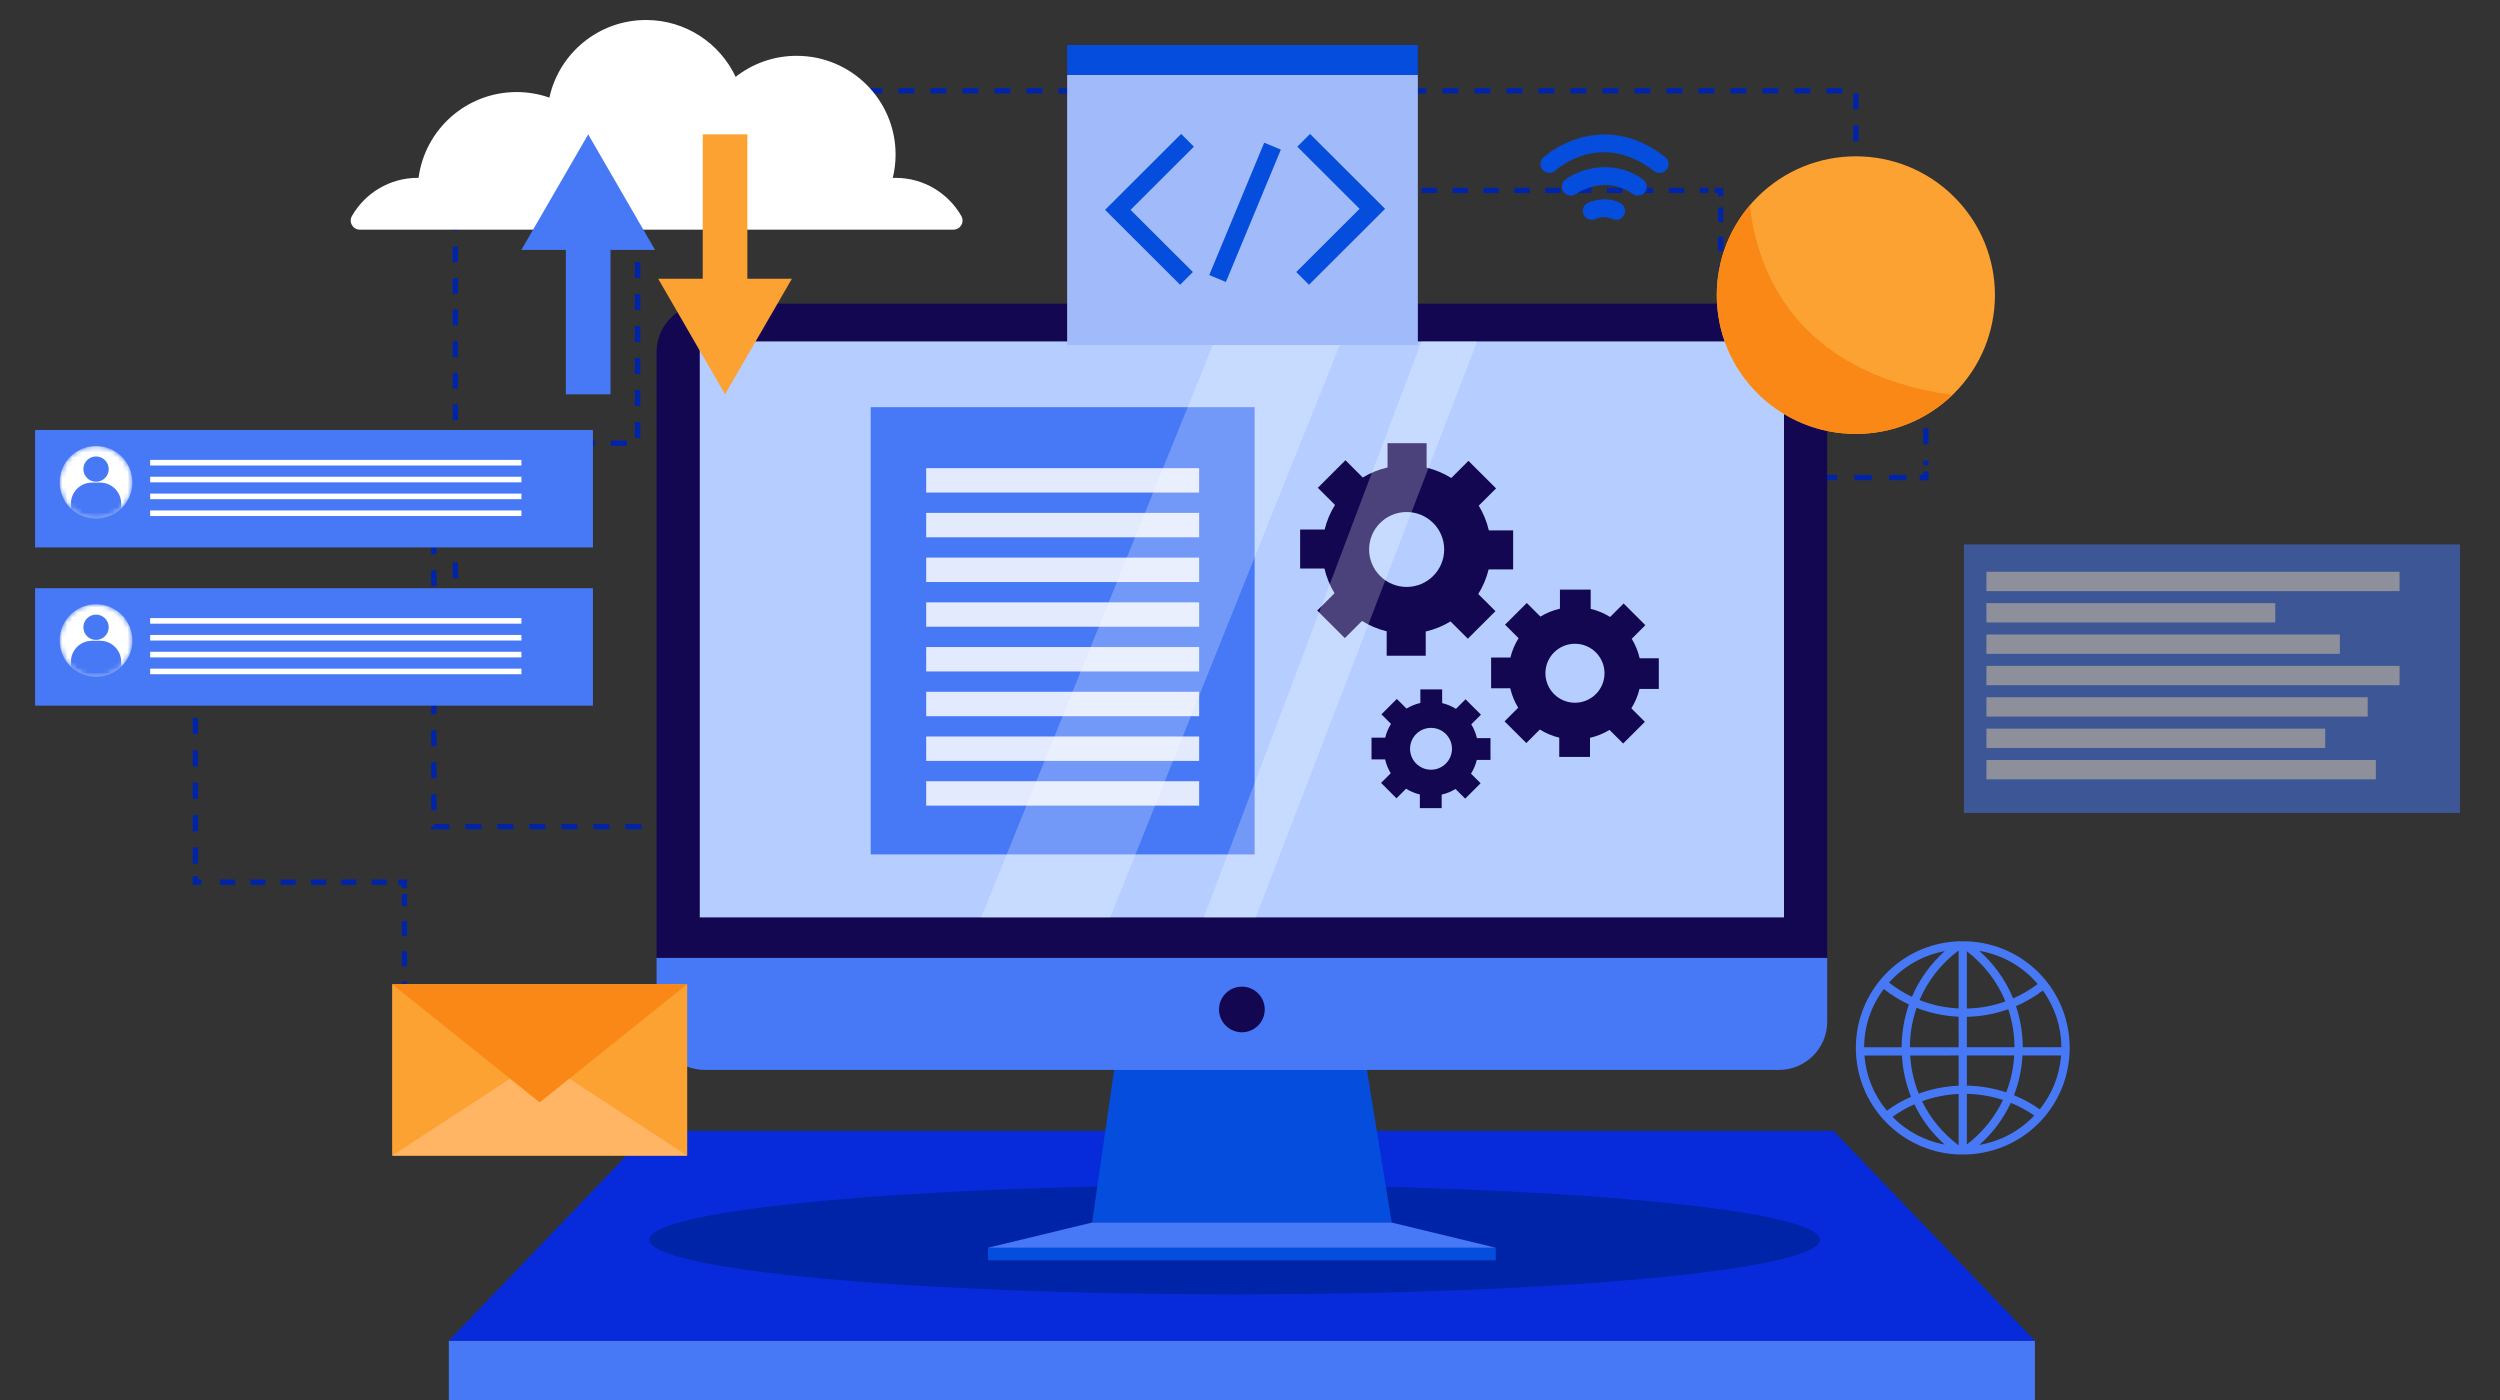 <svg width="500" height="280" viewBox="0 0 500 280" fill="none" xmlns="http://www.w3.org/2000/svg">
<rect x="0" y="0" width="500" height="280" fill="#333333" stroke="none"/>
<g clip-path="url(#clip0_1499_14522)">
<path d="M371.173 41.066V18.16H127.514V28.352V88.638H86.773V165.343H137.438" stroke="#0024A8" stroke-width="1.066" stroke-miterlimit="10" stroke-dasharray="3.2 3.2"/>
<path d="M80.879 208.876V207.656" stroke="#0024A8" stroke-width="1.066" stroke-miterlimit="10"/>
<path d="M80.879 205.348V178.812" stroke="#0024A8" stroke-width="1.066" stroke-miterlimit="10" stroke-dasharray="3.02 3.02"/>
<path d="M80.879 177.657V176.438H79.656" stroke="#0024A8" stroke-width="1.066" stroke-miterlimit="10"/>
<path d="M77.341 176.438H41.457" stroke="#0024A8" stroke-width="1.066" stroke-miterlimit="10" stroke-dasharray="3.03 3.03"/>
<path d="M40.3 176.439H39.078V175.219" stroke="#0024A8" stroke-width="1.066" stroke-miterlimit="10"/>
<path d="M39.078 172.744V134.371" stroke="#0024A8" stroke-width="1.066" stroke-miterlimit="10" stroke-dasharray="3.24 3.24"/>
<path d="M39.078 133.134V131.914H40.3" stroke="#0024A8" stroke-width="1.066" stroke-miterlimit="10"/>
<path d="M42.66 131.914H88.664" stroke="#0024A8" stroke-width="1.066" stroke-miterlimit="10" stroke-dasharray="3.09 3.09"/>
<path d="M89.844 131.911H91.065V130.691" stroke="#0024A8" stroke-width="1.066" stroke-miterlimit="10"/>
<path d="M91.066 128.285V28.328" stroke="#0024A8" stroke-width="1.066" stroke-miterlimit="10" stroke-dasharray="3.16 3.16"/>
<path d="M91.066 27.122V25.902H92.289" stroke="#0024A8" stroke-width="1.066" stroke-miterlimit="10"/>
<path d="M94.754 25.902H177.314" stroke="#0024A8" stroke-width="1.066" stroke-miterlimit="10" stroke-dasharray="3.22 3.22"/>
<path d="M267.152 27.258H268.374V28.477" stroke="#0024A8" stroke-width="1.066" stroke-miterlimit="10"/>
<path d="M268.371 31.266V35.45" stroke="#0024A8" stroke-width="1.066" stroke-miterlimit="10" stroke-dasharray="3.66 3.66"/>
<path d="M268.371 36.848V38.068H269.593" stroke="#0024A8" stroke-width="1.066" stroke-miterlimit="10"/>
<path d="M271.957 38.066H341.714" stroke="#0024A8" stroke-width="1.066" stroke-miterlimit="10" stroke-dasharray="3.09 3.09"/>
<path d="M342.898 38.066H344.121V39.286" stroke="#0024A8" stroke-width="1.066" stroke-miterlimit="10"/>
<path d="M344.117 41.5V53.693" stroke="#0024A8" stroke-width="1.066" stroke-miterlimit="10" stroke-dasharray="2.91 2.91"/>
<path d="M344.117 54.805V56.025H345.339" stroke="#0024A8" stroke-width="1.066" stroke-miterlimit="10"/>
<path d="M347.914 56.023H382.655" stroke="#0024A8" stroke-width="1.066" stroke-miterlimit="10" stroke-dasharray="3.37 3.37"/>
<path d="M383.945 56.023H385.167V57.243" stroke="#0024A8" stroke-width="1.066" stroke-miterlimit="10"/>
<path d="M385.164 59.715V93.058" stroke="#0024A8" stroke-width="1.066" stroke-miterlimit="10" stroke-dasharray="3.24 3.24"/>
<path d="M385.167 94.293V95.513H383.945" stroke="#0024A8" stroke-width="1.066" stroke-miterlimit="10"/>
<path d="M381.29 95.512H356.094" stroke="#0024A8" stroke-width="1.066" stroke-miterlimit="10" stroke-dasharray="3.47 3.47"/>
<path d="M354.769 95.512H353.547V96.731" stroke="#0024A8" stroke-width="1.066" stroke-miterlimit="10"/>
<path d="M353.547 99.113V188.522" stroke="#0024A8" stroke-width="1.066" stroke-miterlimit="10" stroke-dasharray="3.12 3.12"/>
<path d="M353.547 189.719V190.938" stroke="#0024A8" stroke-width="1.066" stroke-miterlimit="10"/>
<path d="M406.982 268.145H89.766V280.001H406.982V268.145Z" fill="#4779F6"/>
<path d="M366.688 226.168H130.06L89.766 268.143H406.982L366.688 226.168Z" fill="#072BDB"/>
<path d="M246.916 258.878C311.567 258.878 363.977 253.982 363.977 247.943C363.977 241.904 311.567 237.008 246.916 237.008C182.265 237.008 129.855 241.904 129.855 247.943C129.855 253.982 182.265 258.878 246.916 258.878Z" fill="#0024A8"/>
<path d="M223.463 209.574L218.418 244.51H278.338L272.662 209.574H223.463Z" fill="#054DDD"/>
<path d="M299.151 249.543H197.602V252.061H299.151V249.543Z" fill="#054DDD"/>
<path d="M218.416 244.512L197.602 249.548H299.15L278.336 244.512H218.416Z" fill="#4779F6"/>
<path d="M365.439 191.583H131.316V70.408C131.316 65.063 135.658 60.73 141.013 60.73H355.743C361.098 60.73 365.439 65.063 365.439 70.408V191.583Z" fill="#130751"/>
<path d="M355.783 213.982H140.972C135.639 213.982 131.316 209.668 131.316 204.345V191.586H365.439V204.345C365.439 209.668 361.116 213.982 355.783 213.982Z" fill="#4779F6"/>
<path d="M356.8 68.285H139.953V183.479H356.8V68.285Z" fill="#B6CEFF"/>
<path d="M252.951 201.892C252.951 204.413 250.904 206.456 248.378 206.456C245.852 206.456 243.805 204.413 243.805 201.892C243.805 199.371 245.852 197.328 248.378 197.328C250.904 197.328 252.951 199.371 252.951 201.892Z" fill="#130751"/>
<path d="M250.926 81.434H174.141V170.882H250.926V81.434Z" fill="#4779F6"/>
<path d="M239.829 93.633H185.238V98.512H239.829V93.633Z" fill="#E4EAFE"/>
<path d="M239.829 102.578H185.238V107.457H239.829V102.578Z" fill="#E4EAFE"/>
<path d="M239.829 111.523H185.238V116.402H239.829V111.523Z" fill="#E4EAFE"/>
<path d="M239.829 120.469H185.238V125.348H239.829V120.469Z" fill="#E4EAFE"/>
<path d="M239.829 129.41H185.238V134.289H239.829V129.41Z" fill="#E4EAFE"/>
<path d="M239.829 138.359H185.238V143.238H239.829V138.359Z" fill="#E4EAFE"/>
<path d="M239.829 147.301H185.238V152.18H239.829V147.301Z" fill="#E4EAFE"/>
<path d="M239.829 156.246H185.238V161.125H239.829V156.246Z" fill="#E4EAFE"/>
<path d="M302.629 113.88V106.085H297.768C297.358 104.314 296.671 102.647 295.75 101.138L299.213 97.681L293.691 92.17L290.254 95.599C288.751 94.664 287.09 93.957 285.321 93.529V88.637H277.511V93.488C275.735 93.897 274.065 94.583 272.553 95.503L269.089 92.046L263.566 97.558L267.003 100.987C266.065 102.487 265.358 104.144 264.928 105.91H260.027V113.705H264.888C265.298 115.476 265.986 117.143 266.908 118.652L263.444 122.108L268.966 127.62L272.403 124.19C273.906 125.126 275.566 125.833 277.336 126.261V131.153H285.146V126.302C286.921 125.892 288.592 125.207 290.103 124.287L293.567 127.744L299.089 122.232L295.653 118.802C296.591 117.302 297.298 115.646 297.728 113.879L302.629 113.88ZM281.329 117.387C277.183 117.387 273.822 114.033 273.822 109.896C273.822 105.759 277.183 102.404 281.329 102.404C285.473 102.404 288.835 105.758 288.835 109.896C288.835 114.033 285.474 117.387 281.329 117.387Z" fill="#130751"/>
<path d="M331.761 137.787V131.651H327.935C327.612 130.256 327.071 128.944 326.346 127.756L329.073 125.035L324.725 120.695L322.019 123.395C320.836 122.659 319.528 122.102 318.136 121.765V117.914H311.987V121.733C310.589 122.055 309.275 122.595 308.084 123.32L305.357 120.598L301.009 124.937L303.715 127.637C302.976 128.818 302.419 130.123 302.081 131.513H298.223V137.65H302.049C302.372 139.044 302.913 140.357 303.639 141.545L300.912 144.266L305.26 148.606L307.967 145.905C309.149 146.642 310.456 147.199 311.849 147.535V151.387H317.999V147.567C319.396 147.245 320.711 146.705 321.901 145.981L324.629 148.703L328.977 144.363L326.271 141.663C327.01 140.482 327.567 139.178 327.905 137.787H331.761ZM314.992 140.547C311.728 140.547 309.083 137.907 309.083 134.65C309.083 131.392 311.729 128.752 314.992 128.752C318.256 128.752 320.901 131.392 320.901 134.65C320.901 137.908 318.256 140.547 314.992 140.547Z" fill="#130751"/>
<path d="M298.1 151.983V147.629H295.386C295.156 146.64 294.773 145.709 294.258 144.866L296.193 142.935L293.108 139.857L291.189 141.772C290.349 141.25 289.421 140.855 288.433 140.616V137.883H284.07V140.593C283.078 140.821 282.145 141.204 281.301 141.718L279.366 139.787L276.282 142.866L278.201 144.781C277.678 145.619 277.282 146.544 277.042 147.532H274.305V151.886H277.019C277.249 152.875 277.632 153.806 278.148 154.649L276.213 156.58L279.297 159.659L281.217 157.743C282.056 158.266 282.984 158.661 283.972 158.9V161.632H288.335V158.922C289.327 158.693 290.259 158.31 291.104 157.796L293.039 159.727L296.123 156.649L294.204 154.733C294.727 153.895 295.123 152.97 295.363 151.983H298.1ZM286.202 153.943C283.887 153.943 282.009 152.069 282.009 149.759C282.009 147.447 283.887 145.574 286.202 145.574C288.518 145.574 290.395 147.448 290.395 149.759C290.395 152.069 288.518 153.943 286.202 153.943Z" fill="#130751"/>
<path opacity="0.24" d="M242.862 68.285L196.242 183.479H222.047L268.249 68.285H242.862Z" fill="white"/>
<path opacity="0.24" d="M284.302 68.285L240.773 183.479H251.146L295.428 68.285H284.302Z" fill="white"/>
<path d="M323.223 43.974C322.96 43.974 322.692 43.916 322.439 43.793C320.811 43.001 319.212 43.754 319.144 43.787C318.26 44.212 317.188 43.854 316.752 42.976C316.315 42.099 316.658 41.039 317.532 40.594C317.661 40.528 320.748 38.993 324.007 40.579C324.897 41.012 325.266 42.081 324.833 42.969C324.524 43.603 323.886 43.974 323.223 43.974Z" fill="#054DDD"/>
<path d="M327.571 39.12C327.216 39.12 326.858 39.016 326.544 38.797C320.785 34.769 315.268 38.731 315.214 38.772C314.418 39.358 313.297 39.188 312.709 38.394C312.122 37.599 312.292 36.481 313.087 35.895C315.709 33.967 322.323 31.48 328.6 35.87C329.41 36.436 329.607 37.55 329.039 38.359C328.691 38.856 328.136 39.12 327.571 39.12Z" fill="#054DDD"/>
<path d="M331.92 34.585C331.537 34.585 331.151 34.463 330.826 34.212C320.161 25.983 311.463 33.772 311.098 34.108C310.372 34.775 309.24 34.733 308.569 34.011C307.898 33.289 307.936 32.163 308.657 31.491C308.768 31.388 319.904 21.264 333.017 31.383C333.8 31.987 333.943 33.11 333.339 33.89C332.985 34.346 332.456 34.585 331.92 34.585Z" fill="#054DDD"/>
<path d="M390.84 78.653C401.703 67.812 401.703 50.235 390.84 39.394C379.977 28.552 362.364 28.552 351.501 39.394C340.638 50.235 340.638 67.812 351.501 78.653C362.364 89.495 379.977 89.495 390.84 78.653Z" fill="#FCA232"/>
<path d="M349.967 41.062C345.846 45.904 343.355 52.17 343.355 59.021C343.355 74.353 355.809 86.782 371.172 86.782C378.671 86.782 385.471 83.815 390.474 79.001C358.613 74.508 351.371 53.678 349.967 41.062Z" fill="#F98816"/>
<path d="M391.409 230.884L393.462 230.889C404.95 230.409 413.933 221.066 413.933 209.577C413.933 198.089 404.948 188.746 393.462 188.264L391.427 188.258C391.421 188.262 391.414 188.265 391.407 188.271C380.053 188.871 371.172 198.212 371.172 209.578C371.172 220.941 380.053 230.284 391.409 230.884ZM378.497 223.371C379.852 222.387 381.321 221.546 382.871 220.861C384.341 223.928 386.385 226.638 388.957 228.929C385.007 228.197 381.338 226.252 378.497 223.371ZM391.726 229.064C388.598 226.718 386.078 223.68 384.409 220.245C386.754 219.394 389.212 218.907 391.726 218.792V229.064ZM391.726 217.144C388.979 217.26 386.295 217.795 383.741 218.732C382.767 216.31 382.193 213.748 382.034 211.103L391.726 211.099V217.144ZM391.726 209.447L381.981 209.453C381.994 206.742 382.442 204.09 383.312 201.56C385.997 202.615 388.824 203.212 391.725 203.339L391.726 209.447ZM395.866 228.981C398.557 226.599 400.671 223.772 402.157 220.565C403.822 221.24 405.403 222.094 406.862 223.112C403.915 226.214 400.053 228.271 395.866 228.981ZM407.955 221.865C406.358 220.733 404.624 219.786 402.795 219.045C403.774 216.516 404.348 213.843 404.502 211.091L412.219 211.087C411.917 215.045 410.448 218.76 407.955 221.865ZM408.572 198.101C410.972 201.425 412.251 205.336 412.28 209.436L404.551 209.442C404.537 206.632 404.082 203.871 403.199 201.231C405.104 200.408 406.909 199.357 408.572 198.101ZM407.552 196.803C406.024 197.953 404.37 198.92 402.626 199.681C401.15 196.067 398.827 192.803 395.863 190.17C400.415 190.94 404.524 193.266 407.552 196.803ZM393.379 190.262C396.824 192.906 399.479 196.359 401.089 200.292C398.61 201.176 396.019 201.653 393.379 201.708V190.262ZM393.379 203.359C396.209 203.305 398.991 202.793 401.657 201.839C402.468 204.287 402.884 206.843 402.898 209.442L393.379 209.447V203.359ZM393.379 211.096L402.845 211.093C402.693 213.644 402.154 216.123 401.242 218.472C398.712 217.629 396.069 217.176 393.379 217.125V211.096ZM393.379 218.772C395.846 218.822 398.271 219.232 400.596 219.994C398.968 223.446 396.484 226.506 393.379 228.89V218.772ZM391.726 190.09V201.687C389.033 201.563 386.405 201.002 383.906 200.018C385.562 196.112 388.255 192.691 391.726 190.09ZM388.96 190.222C386.114 192.764 383.859 195.899 382.389 199.362C380.764 198.59 379.224 197.637 377.804 196.522C380.738 193.223 384.657 191.015 388.96 190.222ZM376.759 197.801C378.317 199.025 380.008 200.068 381.788 200.904C380.832 203.639 380.341 206.513 380.328 209.454L372.825 209.458C372.851 205.216 374.208 201.195 376.759 197.801ZM372.888 211.108L380.378 211.104C380.54 213.964 381.153 216.735 382.206 219.352C380.495 220.107 378.875 221.044 377.383 222.142C374.751 218.985 373.203 215.182 372.888 211.108Z" fill="#4779F6"/>
<path d="M118.584 86H7.016V109.486H118.584V86Z" fill="#4779F6"/>
<mask id="mask0_1499_14522" style="mask-type:luminance" maskUnits="userSpaceOnUse" x="11" y="89" width="16" height="15">
<path d="M26.483 96.471C26.483 100.481 23.226 103.732 19.209 103.732C15.191 103.732 11.934 100.481 11.934 96.471C11.934 92.462 15.191 89.211 19.209 89.211C23.226 89.211 26.483 92.462 26.483 96.471Z" fill="white"/>
</mask>
<g mask="url(#mask0_1499_14522)">
<path d="M26.483 96.471C26.483 100.481 23.226 103.732 19.209 103.732C15.191 103.732 11.934 100.481 11.934 96.471C11.934 92.462 15.191 89.211 19.209 89.211C23.226 89.211 26.483 92.462 26.483 96.471Z" fill="white"/>
</g>
<mask id="mask1_1499_14522" style="mask-type:luminance" maskUnits="userSpaceOnUse" x="11" y="89" width="16" height="15">
<path d="M26.483 96.471C26.483 100.481 23.226 103.732 19.209 103.732C15.191 103.732 11.934 100.481 11.934 96.471C11.934 92.462 15.191 89.211 19.209 89.211C23.226 89.211 26.483 92.462 26.483 96.471Z" fill="white"/>
</mask>
<g mask="url(#mask1_1499_14522)">
<path d="M21.743 93.82C21.743 95.218 20.608 96.35 19.207 96.35C17.807 96.35 16.672 95.218 16.672 93.82C16.672 92.422 17.807 91.289 19.207 91.289C20.608 91.289 21.743 92.422 21.743 93.82Z" fill="#4779F6"/>
<path d="M24.235 103.829H14.18V100.722C14.18 98.402 16.064 96.519 18.39 96.519H20.024C22.349 96.519 24.235 98.4 24.235 100.722V103.829Z" fill="#4779F6"/>
</g>
<path d="M104.287 91.981H30.031V93.099H104.287V91.981Z" fill="white"/>
<path d="M104.287 95.348H30.031V96.466H104.287V95.348Z" fill="white"/>
<path d="M104.287 98.719H30.031V99.837H104.287V98.719Z" fill="white"/>
<path d="M104.287 102.09H30.031V103.208H104.287V102.09Z" fill="white"/>
<path d="M118.584 117.641H7.016V141.127H118.584V117.641Z" fill="#4779F6"/>
<mask id="mask2_1499_14522" style="mask-type:luminance" maskUnits="userSpaceOnUse" x="11" y="120" width="16" height="16">
<path d="M26.483 128.104C26.483 132.114 23.226 135.365 19.209 135.365C15.191 135.365 11.934 132.114 11.934 128.104C11.934 124.094 15.191 120.844 19.209 120.844C23.226 120.845 26.483 124.096 26.483 128.104Z" fill="white"/>
</mask>
<g mask="url(#mask2_1499_14522)">
<path d="M26.483 128.104C26.483 132.114 23.226 135.365 19.209 135.365C15.191 135.365 11.934 132.114 11.934 128.104C11.934 124.094 15.191 120.844 19.209 120.844C23.226 120.845 26.483 124.096 26.483 128.104Z" fill="white"/>
</g>
<mask id="mask3_1499_14522" style="mask-type:luminance" maskUnits="userSpaceOnUse" x="11" y="120" width="16" height="16">
<path d="M26.483 128.104C26.483 132.114 23.226 135.365 19.209 135.365C15.191 135.365 11.934 132.114 11.934 128.104C11.934 124.094 15.191 120.844 19.209 120.844C23.226 120.845 26.483 124.096 26.483 128.104Z" fill="white"/>
</mask>
<g mask="url(#mask3_1499_14522)">
<path d="M21.743 125.452C21.743 126.85 20.608 127.983 19.207 127.983C17.807 127.983 16.672 126.85 16.672 125.452C16.672 124.055 17.807 122.922 19.207 122.922C20.608 122.922 21.743 124.055 21.743 125.452Z" fill="#4779F6"/>
<path d="M24.235 135.462H14.18V132.355C14.18 130.034 16.064 128.152 18.39 128.152H20.024C22.349 128.152 24.235 130.033 24.235 132.355V135.462Z" fill="#4779F6"/>
</g>
<path d="M104.287 123.617H30.031V124.736H104.287V123.617Z" fill="white"/>
<path d="M104.287 126.988H30.031V128.107H104.287V126.988Z" fill="white"/>
<path d="M104.287 130.359H30.031V131.478H104.287V130.359Z" fill="white"/>
<path d="M104.287 133.73H30.031V134.849H104.287V133.73Z" fill="white"/>
<path d="M179.117 35.571C178.929 35.571 178.742 35.578 178.556 35.584C178.92 34.087 179.117 32.525 179.117 30.916C179.117 20.007 170.256 11.165 159.326 11.165C154.722 11.165 150.49 12.738 147.128 15.369C143.968 8.652 137.133 4 129.207 4C119.731 4 111.816 10.648 109.875 19.523C107.825 18.806 105.623 18.411 103.327 18.411C93.277 18.411 84.982 25.89 83.711 35.574C83.653 35.574 83.595 35.57 83.536 35.57C77.897 35.57 72.982 38.65 70.381 43.216C69.693 44.424 70.564 45.927 71.957 45.927H97.899H111.544H151.126H164.754H190.696C192.089 45.927 192.96 44.424 192.272 43.216C189.672 38.651 184.756 35.571 179.117 35.571Z" fill="white"/>
<path d="M131.017 49.991L117.641 26.871L104.266 49.991H113.179V78.862H122.103V49.991H131.017Z" fill="#4779F6"/>
<path d="M131.633 55.742L145.008 78.862L158.384 55.742H149.47V26.871H140.546V55.742H131.633Z" fill="#FCA232"/>
<g opacity="0.51">
<path d="M491.987 108.891H392.789V162.591H491.987V108.891Z" fill="#4779F6"/>
<path d="M479.91 114.355H397.289V118.218H479.91V114.355Z" fill="#E4EAFE"/>
<path d="M455.05 120.629H397.289V124.492H455.05V120.629Z" fill="#E4EAFE"/>
<path d="M467.976 126.902H397.289V130.765H467.976V126.902Z" fill="#E4EAFE"/>
<path d="M479.91 133.18H397.289V137.042H479.91V133.18Z" fill="#E4EAFE"/>
<path d="M473.533 139.453H397.289V143.316H473.533V139.453Z" fill="#E4EAFE"/>
<path d="M465.044 145.727H397.289V149.589H465.044V145.727Z" fill="#E4EAFE"/>
<path d="M475.162 152.004H397.289V155.867H475.162V152.004Z" fill="#E4EAFE"/>
</g>
<path d="M137.441 196.836H78.43V231.123H137.441V196.836Z" fill="#FCA232"/>
<path d="M78.43 231.126L107.936 211.875L137.441 231.126H78.43Z" fill="#FFB564"/>
<path d="M78.43 196.836L107.936 220.476L137.441 196.836H78.43Z" fill="#F98816"/>
<path d="M283.57 15H213.43V69H283.57V15Z" fill="#A1BBFA"/>
<path d="M236.024 56.955L221.012 41.973L236.23 26.785L238.78 29.332L226.113 41.973L238.575 54.408L236.024 56.955Z" fill="#054DDD"/>
<path d="M261.8 56.955L259.25 54.408L271.917 41.767L259.456 29.332L262.006 26.785L277.018 41.767L261.8 56.955Z" fill="#054DDD"/>
<path d="M252.838 28.546L241.848 55.016L245.181 56.394L256.171 29.924L252.838 28.546Z" fill="#054DDD"/>
<path d="M283.57 9H213.43V15H283.57V9Z" fill="#054DDD"/>
</g>
<defs>
<clipPath id="clip0_1499_14522">
<rect width="500" height="280" fill="white"/>
</clipPath>
</defs>
</svg>
